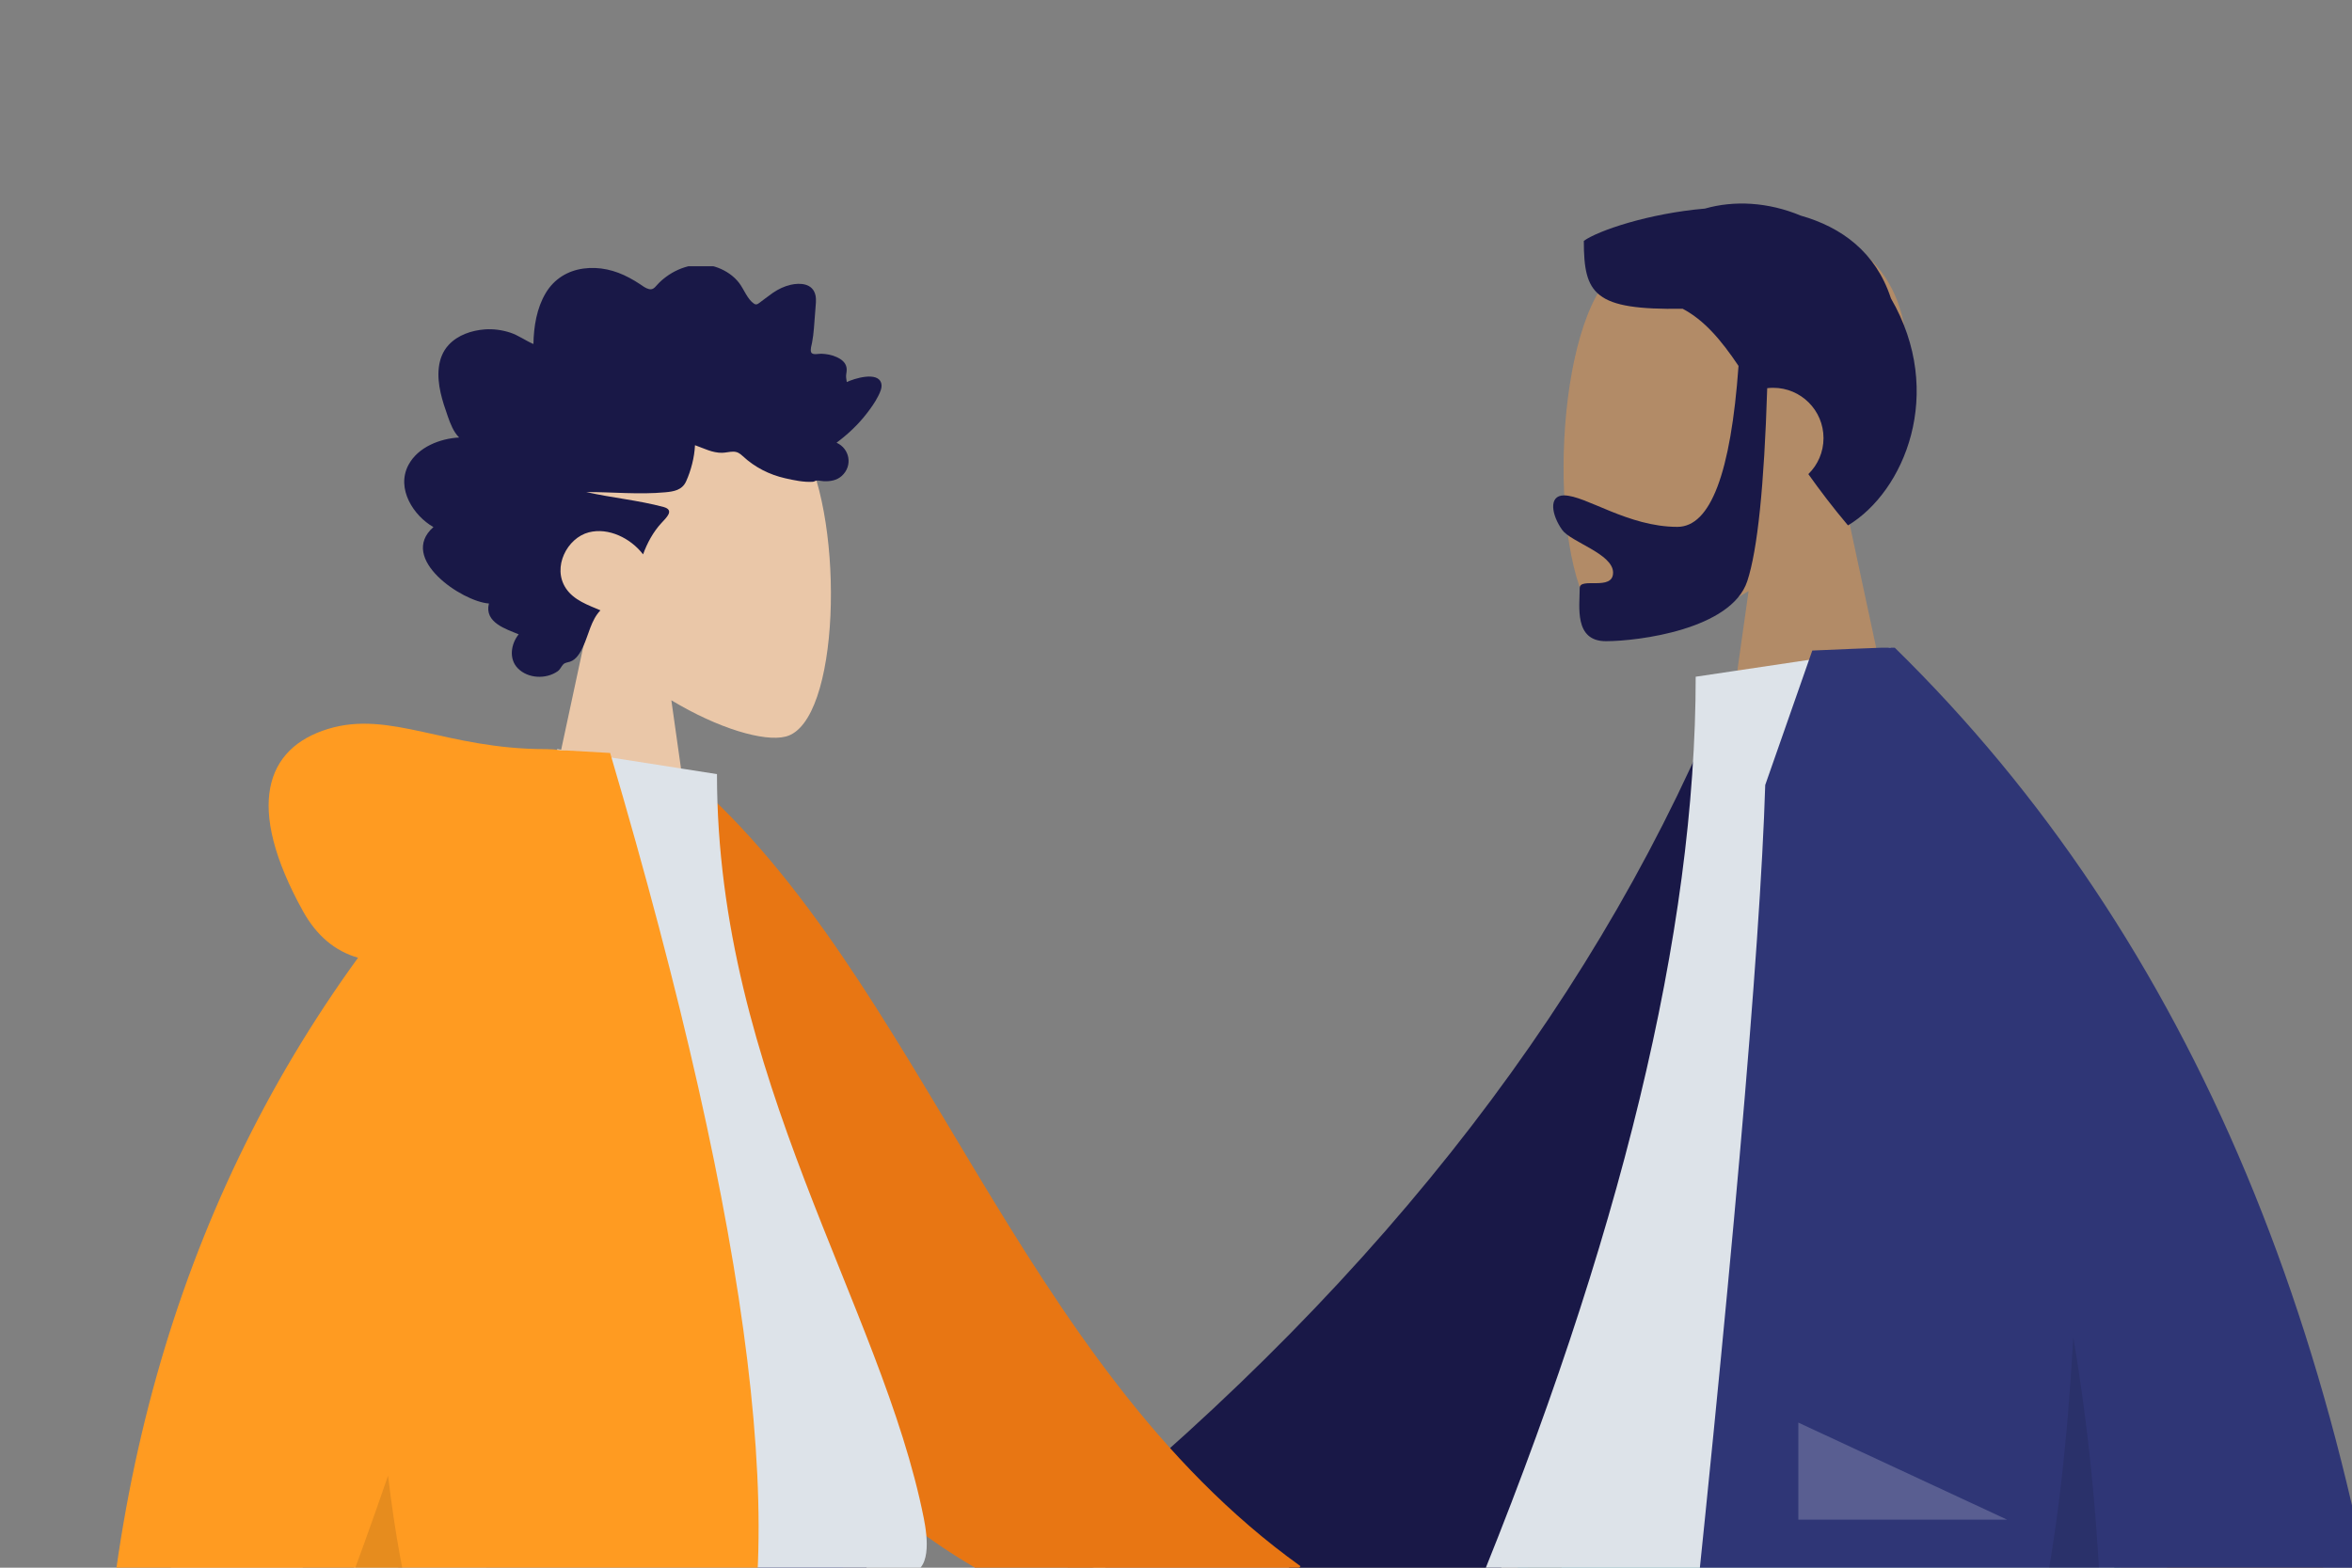 <svg width="96" height="64" viewBox="0 0 96 64" fill="none" xmlns="http://www.w3.org/2000/svg">
<rect x="0" y="0" width="96" height="64" fill="#808080" stroke="none"/>
<g clip-path="url(#clip0)">
<path fill-rule="evenodd" clip-rule="evenodd" d="M65.139 12.113C63.156 15.81 63.391 25.187 65.954 25.848C66.977 26.112 69.154 25.466 71.371 24.13L69.98 33.972H78.194L75.366 20.791C76.943 18.94 78.01 16.672 77.832 14.13C77.318 6.805 67.122 8.417 65.139 12.113Z" fill="#B28B67"/>
<path fill-rule="evenodd" clip-rule="evenodd" d="M69.592 8.515C67.287 8.713 65.229 9.415 64.646 9.833C64.646 12.015 65.069 12.662 68.68 12.605C69.567 13.074 70.249 13.88 70.96 14.938C70.646 19.318 69.814 21.509 68.465 21.509C66.441 21.509 64.724 20.224 63.836 20.224C63.189 20.224 63.333 21.034 63.763 21.634C64.117 22.13 65.84 22.608 65.84 23.376C65.84 24.144 64.478 23.55 64.478 24.005C64.478 24.759 64.239 26.176 65.547 26.176C66.871 26.176 70.666 25.693 71.316 23.729C71.736 22.461 72.007 19.834 72.131 15.847C72.211 15.837 72.293 15.832 72.376 15.832C73.51 15.832 74.429 16.752 74.429 17.886C74.429 18.462 74.192 18.982 73.81 19.355C74.286 20.026 74.818 20.726 75.428 21.449C77.721 20.074 79.422 16.047 77.181 12.18C76.561 10.285 75.159 9.273 73.502 8.803C72.161 8.242 70.768 8.178 69.592 8.515Z" fill="#191847"/>
<path fill-rule="evenodd" clip-rule="evenodd" d="M80.932 62.38L68.394 105.582L62.497 138.019H56.579L62.487 62.38H80.932Z" fill="#B28B67"/>
<path fill-rule="evenodd" clip-rule="evenodd" d="M80.932 62.38L68.394 105.582L62.497 138.019H56.579L62.487 62.38H80.932Z" fill="black" fill-opacity="0.1"/>
<path fill-rule="evenodd" clip-rule="evenodd" d="M86.566 62.38C85.691 84.823 86.036 97.065 86.232 99.104C86.428 101.143 87.54 114.799 95.114 138.704H88.958C78.927 115.771 75.425 102.115 74.275 99.104C73.124 96.092 69.726 83.851 64.766 62.38H86.566Z" fill="#B28B67"/>
<path fill-rule="evenodd" clip-rule="evenodd" d="M81.201 62.38C77.939 77.246 72.299 100.976 64.279 133.57H55.623C54.983 100.115 57.703 78.097 62.414 62.38H81.201Z" fill="#69A1AC"/>
<path fill-rule="evenodd" clip-rule="evenodd" d="M86.61 62.38C85.753 84.823 87.974 106.934 94.852 133.919H85.615C75.566 111.329 68.363 89.327 63.441 62.38H86.61Z" fill="#89C5CC"/>
<path fill-rule="evenodd" clip-rule="evenodd" d="M93.832 58.279L86.68 58.308C91.096 72.564 93.481 80.128 93.832 81.001C94.624 82.963 92.948 85.953 92.232 87.559C94.566 88.603 94.317 84.735 97.262 86.105C99.95 87.356 101.994 89.621 105.099 87.705C105.481 87.47 105.899 86.583 104.889 85.89C102.37 84.163 98.741 81.141 98.251 80.146C97.582 78.79 96.11 71.501 93.832 58.279ZM50.798 56.946L41.102 66.404C38.281 67.607 35.97 68.936 34.168 70.39C33.763 70.879 33.322 71.815 35.228 71.396C37.135 70.977 39.159 70.622 39.517 71.242C39.875 71.862 38.82 72.812 39.482 73.624C39.923 74.165 41.408 72.444 43.936 68.462L54.018 62.518L50.798 56.946Z" fill="#B28B67"/>
<path fill-rule="evenodd" clip-rule="evenodd" d="M73.507 28.267L70.547 27.76C65.451 40.489 56.555 52.054 43.859 62.457L53.453 74.113C66.148 59.301 73.974 44.019 73.507 28.267Z" fill="#191847"/>
<path fill-rule="evenodd" clip-rule="evenodd" d="M86.408 65.46H60.054C66.159 50.615 69.212 38.004 69.212 27.627L77.162 26.442C83.409 36.491 85.174 48.862 86.408 65.46Z" fill="#DDE3E9"/>
<path fill-rule="evenodd" clip-rule="evenodd" d="M76.808 26.442C76.188 26.464 75.242 26.502 73.971 26.558L72.05 32.047C71.847 38.741 70.66 52.229 68.49 72.513L85.766 72.513C85.721 73.914 85.646 75.328 85.542 76.755H98.387C96.466 55.077 89.449 38.306 77.337 26.442L77.331 26.448L77.327 26.442H76.808Z" fill="#2F3676"/>
<path fill-rule="evenodd" clip-rule="evenodd" d="M80.932 72.648L85.762 72.647C85.973 66.365 85.594 60.345 84.625 54.588C84.133 63.321 82.902 69.34 80.932 72.648Z" fill="black" fill-opacity="0.1"/>
<path fill-rule="evenodd" clip-rule="evenodd" d="M81.921 62.038L73.402 58.077V62.038H81.921Z" fill="white" fill-opacity="0.2"/>
</g>
<g clip-path="url(#clip1)">
<path fill-rule="evenodd" clip-rule="evenodd" d="M32.777 18.225C34.488 21.413 34.284 29.5 32.074 30.069C31.192 30.297 29.314 29.74 27.402 28.588L28.602 37.075H21.517L23.956 25.709C22.596 24.112 21.675 22.156 21.829 19.964C22.272 13.647 31.066 15.037 32.777 18.225Z" fill="#EAC7A8"/>
<path fill-rule="evenodd" clip-rule="evenodd" d="M18.74 17.861C18.512 17.634 18.387 17.311 18.279 17.003C18.166 16.684 18.058 16.362 17.983 16.029C17.834 15.366 17.833 14.602 18.307 14.087C18.686 13.673 19.256 13.488 19.782 13.448C20.133 13.421 20.493 13.47 20.829 13.58C21.162 13.69 21.45 13.908 21.773 14.044C21.785 13.328 21.908 12.58 22.271 11.969C22.62 11.381 23.177 11.051 23.811 10.964C24.462 10.874 25.105 11.027 25.688 11.342C25.834 11.421 25.978 11.503 26.116 11.597C26.232 11.675 26.353 11.77 26.489 11.802C26.64 11.837 26.715 11.75 26.814 11.639C26.929 11.509 27.059 11.395 27.197 11.294C27.805 10.847 28.604 10.663 29.309 10.931C29.634 11.055 29.95 11.264 30.17 11.553C30.367 11.811 30.507 12.22 30.778 12.399C30.893 12.476 30.974 12.375 31.079 12.3C31.237 12.188 31.387 12.064 31.546 11.955C31.77 11.802 32.012 11.687 32.271 11.627C32.651 11.539 33.176 11.56 33.285 12.057C33.325 12.244 33.294 12.444 33.281 12.632C33.263 12.89 33.244 13.149 33.221 13.407C33.204 13.603 33.183 13.792 33.146 13.984C33.126 14.087 33.064 14.278 33.108 14.381C33.163 14.509 33.417 14.436 33.526 14.441C33.739 14.45 33.955 14.487 34.152 14.579C34.306 14.649 34.467 14.754 34.532 14.93C34.572 15.037 34.561 15.149 34.542 15.26C34.52 15.393 34.546 15.464 34.562 15.598C34.85 15.457 35.846 15.142 35.972 15.657C36.014 15.829 35.918 16.023 35.846 16.167C35.719 16.421 35.552 16.653 35.382 16.874C35.026 17.336 34.601 17.734 34.145 18.074C34.68 18.312 34.819 19.014 34.356 19.431C34.152 19.616 33.877 19.657 33.618 19.645C33.524 19.641 33.388 19.605 33.314 19.621C33.274 19.63 33.231 19.664 33.175 19.668C32.811 19.693 32.4 19.605 32.044 19.524C31.41 19.38 30.809 19.08 30.319 18.622C30.193 18.505 30.089 18.437 29.92 18.439C29.771 18.44 29.626 18.481 29.478 18.485C29.085 18.495 28.732 18.303 28.367 18.175C28.345 18.667 28.205 19.209 28.004 19.652C27.84 20.013 27.497 20.065 27.16 20.097C26.083 20.198 25.002 20.085 23.924 20.087C24.968 20.323 26.046 20.42 27.081 20.697C27.549 20.823 27.192 21.138 26.992 21.357C26.662 21.716 26.418 22.162 26.248 22.632C25.737 21.966 24.834 21.527 24.035 21.732C23.151 21.958 22.529 23.153 23.094 24.012C23.422 24.51 24.014 24.703 24.507 24.917C24.123 25.317 24.03 25.907 23.798 26.404C23.684 26.649 23.524 26.927 23.269 27.012C23.174 27.044 23.063 27.047 22.989 27.123C22.897 27.219 22.875 27.325 22.757 27.407C22.287 27.734 21.552 27.709 21.135 27.282C20.758 26.896 20.856 26.286 21.171 25.895C20.67 25.686 19.757 25.417 19.956 24.637C18.87 24.564 16.233 22.803 17.691 21.517C16.891 21.064 16.156 19.96 16.669 18.986C17.065 18.236 17.985 17.901 18.74 17.861Z" fill="#191847"/>
<path fill-rule="evenodd" clip-rule="evenodd" d="M19.156 61.573L29.858 99.125L37.667 126.802H43.362L35.064 61.573H19.156Z" fill="#191847"/>
<path fill-rule="evenodd" clip-rule="evenodd" d="M16.294 61.573C16.046 80.927 15.202 91.484 14.942 93.243C14.682 95.001 10.752 106.187 3.152 126.802H9.052C18.727 107.026 24.129 95.839 25.255 93.243C26.382 90.646 29.859 80.089 35.096 61.573H16.294Z" fill="#2F3676"/>
<path fill-rule="evenodd" clip-rule="evenodd" d="M8.029 58.037L14.198 58.061C10.389 70.356 8.332 76.879 8.029 77.631C7.346 79.324 8.791 81.901 9.409 83.287C7.396 84.187 7.611 80.852 5.071 82.033C2.753 83.111 0.989 85.065 -1.689 83.413C-2.018 83.21 -2.379 82.445 -1.507 81.847C0.665 80.358 3.795 77.752 4.218 76.894C4.795 75.724 6.065 69.438 8.029 58.037ZM44.183 57.798L53.599 64.712C56.153 65.401 58.287 66.258 60.001 67.284C60.405 67.653 60.894 68.399 59.216 68.27C57.537 68.141 55.766 68.081 55.534 68.653C55.302 69.226 56.318 69.91 55.85 70.683C55.538 71.198 54.063 69.907 51.426 66.809L42.101 62.943L44.183 57.798Z" fill="#EAC7A8"/>
<path fill-rule="evenodd" clip-rule="evenodd" d="M25.56 32.156L28.112 31.718C37.583 39.898 41.474 55.614 53.083 63.939L50.288 67.402C30.149 64.909 25.157 45.74 25.56 32.156Z" fill="#E87613"/>
<path fill-rule="evenodd" clip-rule="evenodd" d="M14.433 64.229C24.668 64.229 32.197 64.229 37.019 64.229C38.051 64.229 37.856 62.739 37.707 61.987C35.985 53.31 29.264 43.956 29.264 31.603L22.749 30.582C17.36 39.247 15.497 49.916 14.433 64.229Z" fill="#DDE3E9"/>
<path fill-rule="evenodd" clip-rule="evenodd" d="M22.258 30.582C22.478 30.582 22.68 30.596 22.863 30.623L24.904 30.74C30.755 50.568 32.369 63.798 29.745 70.428L11.968 70.428C10.915 72.884 9.907 74.95 8.944 76.626H4.1C3.645 61.888 7.149 49.379 14.614 39.099C13.668 38.828 12.918 38.193 12.366 37.197C9.985 32.901 10.845 30.535 13.389 29.758C15.934 28.98 18.204 30.582 22.258 30.582Z" fill="#FF9B21"/>
<path fill-rule="evenodd" clip-rule="evenodd" d="M18.566 70.428L11.968 70.428C13.197 67.564 14.487 64.169 15.839 60.244C16.398 64.921 17.307 68.316 18.566 70.428Z" fill="black" fill-opacity="0.1"/>
</g>
<defs>
<clipPath id="clip0">
<rect width="72" height="136.43" fill="white" transform="matrix(-1 0 0 1 105.75 7.75)"/>
</clipPath>
<clipPath id="clip1">
<rect width="63" height="121.245" fill="white" transform="translate(-2.25 10.87)"/>
</clipPath>
</defs>
</svg>